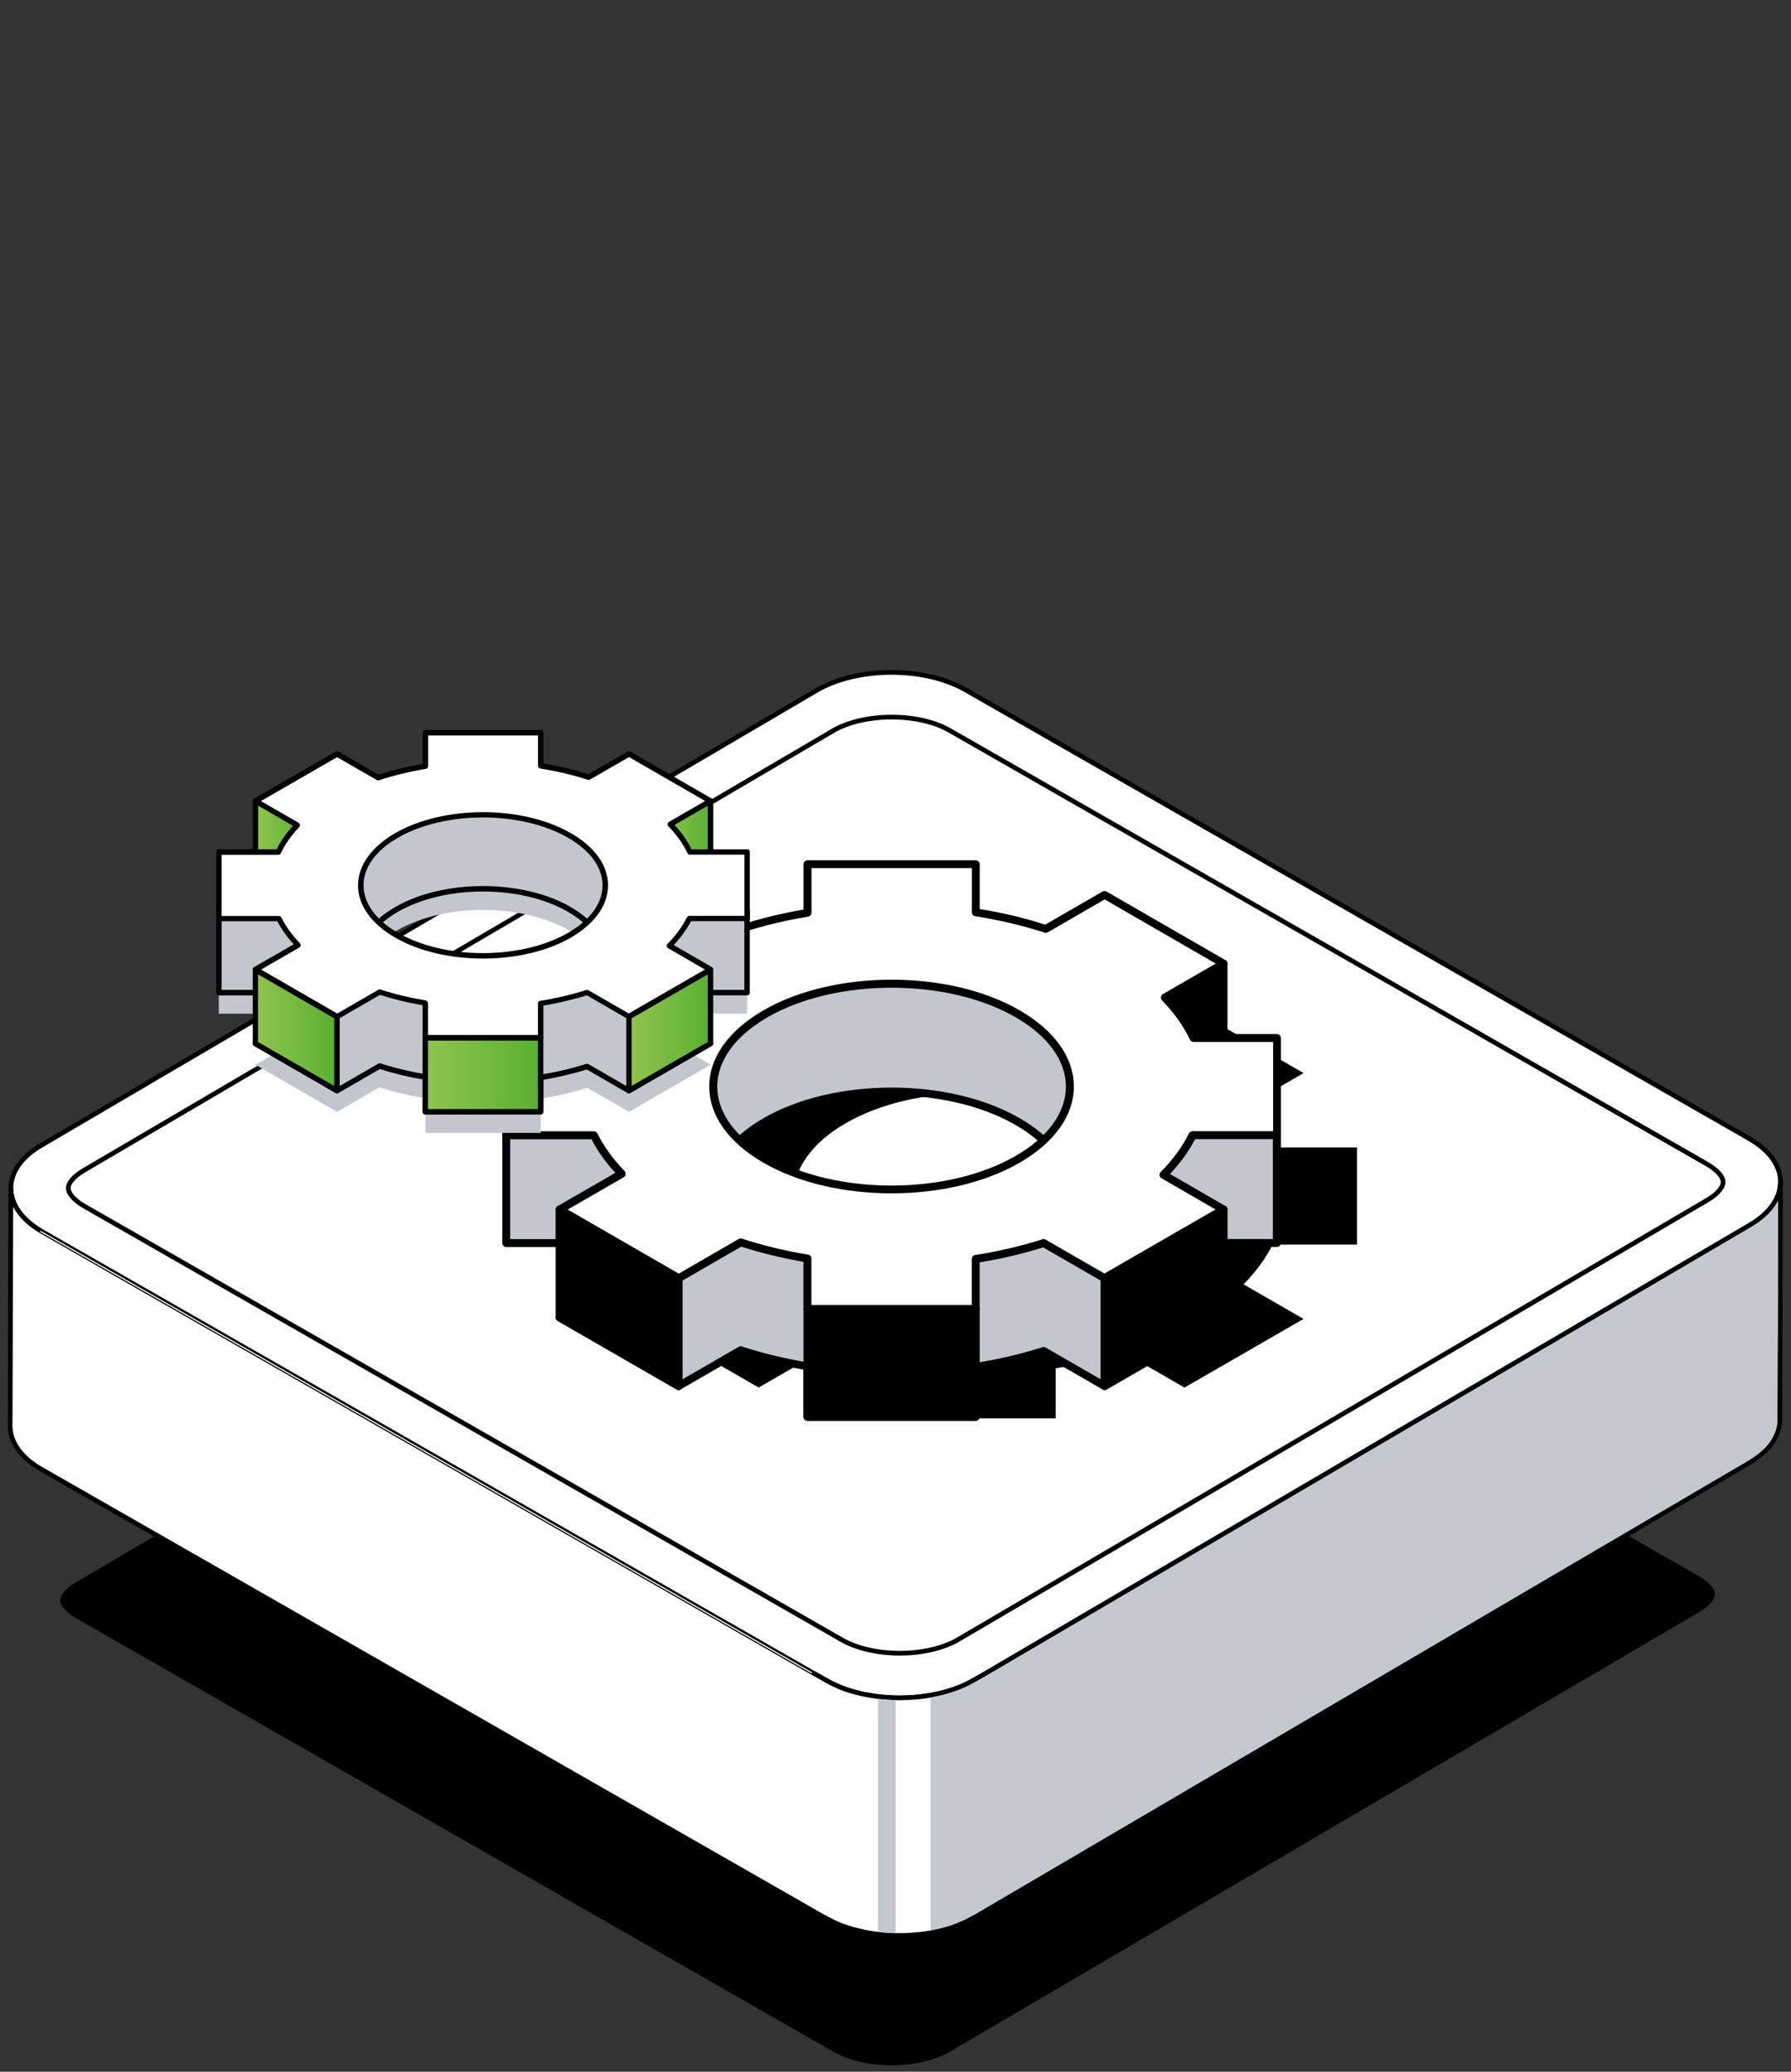 <?xml version="1.0" encoding="UTF-8"?> <svg xmlns="http://www.w3.org/2000/svg" xmlns:xlink="http://www.w3.org/1999/xlink" id="uuid-ecaf05f4-fa3c-4537-9fff-486c073006fb" viewBox="0 0 416 481"><rect x="0" y="0" width="416" height="481" fill="#333333" stroke="none"/><defs><style>.uuid-df7d8528-dc86-44fc-81c3-51091cb36c58{fill:none;}.uuid-3bbb0624-47e3-495f-b140-f0b207cffb37{fill:url(#uuid-66ca0bfe-a45c-4df4-a717-1356bb6225c4);}.uuid-f9779e87-9ef6-488d-ba8f-251cbb3aec4c{clip-path:url(#uuid-1e81ff67-5858-4bac-8d5e-cd67ddc70437);}.uuid-fe1c9e8c-2e6d-45c1-8708-68ebb504a065{fill:url(#uuid-1b37b92f-f565-469d-ad21-4c9747985111);}.uuid-10a28c27-063b-47bd-9586-45c3eb0e454f,.uuid-b4346efc-b401-4e07-af7d-cc46c8699ba1{fill:#fff;}.uuid-8e964981-687d-4adf-9102-704f7826a755{fill:url(#uuid-31faa320-28f5-424b-b15b-5963a155074c);}.uuid-8ba482f8-6a29-45ec-955e-0debda013ab9{fill:url(#uuid-692597ea-8b19-4c99-834a-937ed392b3f8);}.uuid-3091c04a-1d82-445f-bfd9-152044d742e2{fill:#c2c7cd;}.uuid-e3b96db1-d238-439f-bfab-7a6a601b3f6c{fill:#c3c8ce;}.uuid-b4346efc-b401-4e07-af7d-cc46c8699ba1{stroke:#000;stroke-linejoin:round;stroke-width:1.09px;}.uuid-8af7158c-4613-4c1a-bb95-1ce3bcf72986{fill:url(#uuid-195e346f-84e0-4aab-8f41-12471a429e6b);}</style><clipPath id="uuid-1e81ff67-5858-4bac-8d5e-cd67ddc70437"><path class="uuid-df7d8528-dc86-44fc-81c3-51091cb36c58" d="M412.96,305.92c.01-9.01.02-18.02.04-27.04,0-.04-.01-.09,0-.11,0,0-.06.12-.06.13-.19.35-.39.71-.63,1.08,0,0-.12.15-.12.15-.25.38-.54.74-.84,1.05.01,0-.04.06-.09.12,0,0-.08.1-.09.11-.33.35-.68.72-1.06,1.04-.16.16-.36.32-.56.48l-.2.16c-.16.12-.28.22-.4.32l-.59.44c-.21.14-.42.28-.63.41-.23.16-.49.33-.76.5l-.13.08-178.37,104.6s-.07.04-.11.05c-.81.47-3.19,1.81-3.99,2.16l-.2.09c-.18.08-.36.17-.54.23-.66.3-1.31.55-1.9.73l-.27.09c-.15.06-.31.11-.47.15-.41.13-.82.25-1.24.37-.31.1-.65.19-.99.26l-.38.09c-.34.08-.67.16-1.02.22-.37.08-.62.13-.91.18-.92.16-1.86.31-2.81.41-.31.03-.62.06-.94.08l-.32.03c-.44.04-.87.07-1.32.08-.36.02-.73.02-1.08.03-.42.04-.88.04-1.34.04-.35-.03-.66-.03-.97-.03h-.46c-.33-.03-.65-.05-.98-.07-.41-.02-.78-.04-1.16-.08l-.24-.03c-.32-.04-.64-.07-.94-.09-.26-.02-.51-.07-.76-.11l-.4-.07c-.41-.04-.84-.12-1.27-.21-.25-.04-.46-.08-.66-.12l-.92-.2c-.35-.08-.7-.16-1.07-.28l-.12-.02c-.24-.05-.47-.1-.71-.18-.9-.27-1.79-.57-2.63-.88l-.27-.11c-.34-.14-.67-.28-1-.44l-.13-.06c-.17-.07-.32-.14-.47-.2-.64-.3-3.79-2.05-4.57-2.51-.03-.01-.05-.02-.08-.04L9.48,286.4c-3.03-1.73-5.21-3.84-6.41-6.18l-.17,50.84c.01,3.62,2.48,7.02,6.94,9.57l179.71,102.82s.06.04.09.07c.14.08.35.19.6.33l1.56.89c.06,0,.11.03.16.06.78.42,1.5.82,1.77.94.15.08.29.14.43.2l.16.07c.15.06.31.13.47.21.2.09.4.18.61.26.06.01.11.03.16.05.92.34,1.72.61,2.54.85l.42.12c.14.03.28.06.42.09.53.15.99.25,1.49.35.15.05.25.1.28.1.1-.01.13.01.2.03.09.03.2.05.33.07l.22.03c.24.06.47.09.69.12.18.03.36.05.54.09.05,0,.15.02.25.03.08.02.16.03.24.04.19.03.31.04.43.05l.24.02c.37.05.73.1,1.1.12.01,0,.14.01.15.02.14.02.27.04.42.04.18.02.27.03.36.03.1,0,.21.02.31.03.21.02.44.02.67.03,0,0,.46.02.5.02.09,0,.21,0,.32.01.1,0,.19.01.29.01h2.5c.06-.01.13-.02.2-.03l.17-.02c.54-.02,1.09-.05,1.61-.11.12-.02.26-.03.39-.04.1,0,.19-.01.27-.03,0,0,.15,0,.16,0h.14c.93-.13,1.8-.24,2.68-.4h.16c.2-.06.39-.1.58-.15l.19-.04c.41-.07.77-.16,1.13-.25l.17-.04c.17-.03.31-.07.45-.11.19-.06.37-.11.55-.14.17-.05.39-.11.6-.18.2-.06.39-.12.59-.17.06-.03.2-.07.3-.09l.4-.15c.66-.22,1.25-.45,1.81-.72l.23-.09c.17-.07.34-.13.5-.2.32-.14,1.12-.56,2.23-1.18.06-.03.12-.05.19-.06,3.85-2.26,7.71-4.52,11.56-6.78,9.79-5.74,19.58-11.48,29.37-17.22,13.07-7.67,26.14-15.33,39.22-23,13.7-8.03,27.4-16.07,41.09-24.1,11.67-6.84,23.34-13.69,35.01-20.53,6.99-4.1,13.96-8.21,20.96-12.29,3.43-2,7.41-4.12,8.87-8.07.19-.52.59-1.46.59-2.84,0-5.62.04-10.78.04-15.66"></path></clipPath><linearGradient id="uuid-66ca0bfe-a45c-4df4-a717-1356bb6225c4" x1="59.34" y1="289.11" x2="71.64" y2="289.11" gradientTransform="translate(0 481.89) scale(1 -1)" gradientUnits="userSpaceOnUse"><stop offset="0" stop-color="#91c450"></stop><stop offset="1" stop-color="#59b032"></stop></linearGradient><linearGradient id="uuid-31faa320-28f5-424b-b15b-5963a155074c" x1="152.74" y1="287.79" x2="165.04" y2="287.79" xlink:href="#uuid-66ca0bfe-a45c-4df4-a717-1356bb6225c4"></linearGradient><linearGradient id="uuid-1b37b92f-f565-469d-ad21-4c9747985111" x1="146.09" y1="242.71" x2="165.04" y2="242.71" xlink:href="#uuid-66ca0bfe-a45c-4df4-a717-1356bb6225c4"></linearGradient><linearGradient id="uuid-692597ea-8b19-4c99-834a-937ed392b3f8" x1="98.78" y1="232.35" x2="125.57" y2="232.35" xlink:href="#uuid-66ca0bfe-a45c-4df4-a717-1356bb6225c4"></linearGradient><linearGradient id="uuid-195e346f-84e0-4aab-8f41-12471a429e6b" y1="242.71" x2="78.28" y2="242.71" xlink:href="#uuid-66ca0bfe-a45c-4df4-a717-1356bb6225c4"></linearGradient></defs><path d="M207.09,479.5c-5.1,0-10-1.13-13.43-3.09L17.75,375.75c-2.8-1.6-3.8-3.24-3.8-4.23,0-.97.96-2.56,3.66-4.14l173.98-102.05c3.45-2.01,8.42-3.17,13.62-3.17s10,1.12,13.43,3.08l175.9,100.67c2.8,1.59,3.79,3.21,3.8,4.2,0,.98-.95,2.59-3.68,4.19l-173.98,102.02c-3.45,2.02-8.4,3.18-13.6,3.18Z"></path><path class="uuid-b4346efc-b401-4e07-af7d-cc46c8699ba1" d="M406.33,264.39c9.56,5.44,9.64,14.46.19,20l-180.12,105.62c-9.44,5.53-24.99,5.6-34.54.12L9.75,285.93c-9.56-5.48-9.64-14.48-.2-19.99l180.12-105.65c9.46-5.52,24.99-5.58,34.55-.14l182.12,104.23Z"></path><path class="uuid-b4346efc-b401-4e07-af7d-cc46c8699ba1" d="M208.99,383.83c-5.1,0-10-1.13-13.43-3.09L19.65,280.08c-2.8-1.6-3.8-3.24-3.8-4.23,0-.97.96-2.56,3.66-4.14l173.98-102.05c3.45-2.01,8.41-3.17,13.62-3.17s10,1.12,13.43,3.08l175.9,100.67c2.8,1.59,3.79,3.21,3.8,4.2,0,.98-.95,2.59-3.68,4.19l-173.98,102.02c-3.45,2.02-8.4,3.18-13.6,3.18Z"></path><path class="uuid-b4346efc-b401-4e07-af7d-cc46c8699ba1" d="M413.5,275.13c-.03.27-.03.53-.09.79-.03.18-.09.4-.14.6-.07.26-.12.5-.22.79-.06.17-.16.38-.23.58-.1.25-.23.49-.36.75-.19.34-.38.69-.61,1.05-.04.04-.08.09-.12.15-.22.33-.48.67-.77.96-.06.1-.12.16-.18.24-.32.34-.66.69-1.02,1-.24.23-.5.43-.75.64-.23.17-.43.35-.67.53-.28.19-.58.4-.89.59-.29.21-.59.39-.91.59l-178.35,104.58v-.02c-.71.42-3.26,1.85-4.05,2.2-.24.11-.47.22-.71.31-.6.26-1.24.52-1.88.73-.23.07-.47.17-.72.24-.42.14-.83.25-1.24.37-.32.1-.65.18-.97.26-.47.11-.89.23-1.36.3-.32.07-.6.13-.92.19-.91.16-1.84.3-2.77.4-.3.03-.6.06-.91.08-.54.04-1.07.1-1.62.11-.37.02-.73.02-1.08.03-.45.04-.89.04-1.33.04-.38-.03-.77-.03-1.14-.04-.41-.02-.82-.04-1.22-.07-.4-.02-.76-.04-1.14-.08-.41-.05-.82-.1-1.21-.12-.37-.03-.74-.12-1.12-.17-.44-.04-.87-.13-1.3-.21-.34-.05-.67-.13-1-.18-.52-.13-1.02-.22-1.54-.39-.28-.06-.55-.1-.83-.2-.9-.27-1.78-.57-2.62-.88-.41-.17-.82-.33-1.21-.53-.23-.1-.44-.2-.64-.28-.62-.29-4.01-2.18-4.58-2.52h0S9.75,285.93,9.75,285.93c-4.82-2.75-7.22-6.4-7.22-10.06l-.18,55.19c.01,3.66,2.42,7.3,7.22,10.04l179.71,102.82v.02c.12.07.38.21.7.38l1.72.98v-.04c.79.43,1.53.83,1.8.96.2.1.4.18.6.27.35.15.71.33,1.1.48.05.03.1.03.15.05.84.31,1.71.61,2.6.86.07.04.13.05.22.08.22.04.45.11.69.14.47.14.95.25,1.46.35.13.06.26.11.4.11.2.07.42.08.64.13.4.09.82.13,1.23.21.19.02.36.07.55.08.21.04.41.05.64.07.37.05.75.1,1.13.12.21.03.41.06.62.06.2.03.4.03.59.05.4.03.79.03,1.19.05.22,0,.44.03.66.03.17,0,.33,0,.51,0,.43,0,.88,0,1.3,0,.26,0,.47,0,.69,0,.13,0,.28-.03.4-.04.54-.02,1.09-.05,1.63-.11.24-.03.49-.04.69-.06.09,0,.16-.01.22-.01.94-.12,1.86-.23,2.78-.4h.15c.28-.08.54-.13.81-.2.45-.08.88-.19,1.3-.29.33-.06.66-.19.97-.25.42-.11.83-.26,1.23-.37.09-.04.2-.07.28-.08.17-.06.31-.12.46-.17.64-.21,1.26-.45,1.86-.75.24-.09.48-.18.71-.28.4-.18,1.35-.69,2.28-1.21v.05l180.13-105.63c.11-.05.2-.11.28-.16.23-.14.42-.28.63-.42.29-.22.59-.39.88-.59.23-.17.44-.36.67-.54.25-.22.52-.42.74-.61.05-.05.1-.08.14-.13.33-.28.61-.57.9-.89.04-.09.11-.12.17-.22.16-.17.31-.33.45-.53.11-.14.22-.3.33-.46.05-.06.08-.12.12-.17.18-.24.36-.54.52-.82.04-.07.06-.16.1-.2.12-.25.23-.5.34-.75.07-.17.15-.3.2-.46.03-.04.05-.1.06-.16.08-.23.14-.48.2-.74.05-.17.1-.33.14-.48,0-.03,0-.09,0-.14.06-.24.07-.5.09-.74.02-.18.06-.37.06-.53v-.22l.16-55.17c0,.23-.04.46-.05.7Z"></path><g class="uuid-f9779e87-9ef6-488d-ba8f-251cbb3aec4c"><polygon class="uuid-e3b96db1-d238-439f-bfab-7a6a601b3f6c" points="216.15 595.87 524.63 658.19 524.63 226.63 216.15 164.3 216.15 595.87"></polygon><rect class="uuid-e3b96db1-d238-439f-bfab-7a6a601b3f6c" x="203.94" y="164.3" width="4.1" height="431.56"></rect></g><path d="M315.2,288.97v-22.56h-19.39c-1.53-3.25-3.75-6.39-6.69-9.39l13.67-7.88-27.65-15.94-13.67,7.88c-5.18-1.68-10.65-2.97-16.27-3.86v-11.19h-39.09v11.29c-5.51.9-10.9,2.2-15.99,3.9l-13.94-8.04-27.65,15.94,14.15,8.17c-2.79,2.91-4.91,5.95-6.39,9.09h-20.14v22.56h20.35c1.53,3.08,3.69,6.1,6.48,8.95l-14.42,8.32,27.65,15.94,14.42-8.32c4.95,1.61,10.14,2.85,15.49,3.73v11.75h39.09v-11.63c5.43-.86,10.73-2.1,15.76-3.69l14.15,8.17,27.65-15.94-13.94-8.04c2.91-2.93,5.18-6.03,6.75-9.22h19.62ZM255,294.58c-16.18,9.32-42.4,9.32-58.56,0-16.18-9.32-16.18-24.47,0-33.8,16.16-9.32,42.38-9.32,58.56,0,16.18,9.32,16.18,24.47,0,33.8Z"></path><path d="M129.97,243.54h17.96v-18.84l-17.96-.99v19.82Z"></path><path d="M147.98,223.79l-17.96-.99c-.25,0-.5.08-.69.25-.19.17-.29.42-.29.67v19.82c0,.5.42.92.92.92h17.96c.5,0,.92-.42.92-.92v-18.84c0-.48-.38-.9-.88-.92h.02ZM147.01,242.62h-16.12v-17.94l16.12.88v17.05Z"></path><path d="M270.09,247.38h14.11v-23.65l-17.94.99,3.84,22.67Z"></path><path d="M284.14,222.8l-17.94.99c-.27,0-.5.15-.67.33-.17.21-.23.46-.19.73l3.84,22.67c.08.44.46.78.9.78h14.11c.5,0,.92-.42.92-.92v-23.65c0-.25-.1-.5-.29-.67-.19-.17-.44-.27-.69-.25h.02ZM283.28,246.46h-12.39l-3.54-20.89,15.93-.88v21.77Z"></path><path class="uuid-3091c04a-1d82-445f-bfd9-152044d742e2" d="M296.59,288.59v-27.97s-23.14-.99-26.05-3.98l13.67-7.88-27.65-15.94-29.91-7.14h-39.09l-29.91,7.14-27.65,15.94,14.15,8.17c-2.79,2.91-26.56-.15-26.56-.15v31.8h20.35c1.53,3.08,3.69,6.08,6.48,8.95l-14.42,8.32,27.65,15.94,14.42-8.32c4.95,1.61,10.14,2.85,15.49,3.73v11.75h39.09v-11.63c5.43-.86,10.73-2.1,15.76-3.69l14.15,8.17,27.65-15.94-13.94-8.04c2.91-2.93,5.18-6.03,6.75-9.22h19.58v-.02ZM165.69,277.69c-.17-6.24,3.88-12.51,12.12-17.28,16.16-9.32,42.38-9.32,58.56,0,8.09,4.67,12.14,10.79,12.14,16.91s-82.65,6.37-82.82.38Z"></path><path d="M236.83,259.61c-16.39-9.47-43.09-9.47-59.49,0-8.3,4.8-12.76,11.23-12.58,18.1.13,4.67,27.4,5.24,40.75,5.24,2.56,0,4.61,0,5.85-.04,17.35-.25,38.06-1.4,38.06-5.61,0-6.73-4.47-13.01-12.6-17.7v.02ZM212.14,281.07c-25.66.4-44.19-1.47-45.53-3.46-.15-6.16,4-11.96,11.65-16.41,15.89-9.18,41.75-9.18,57.64,0,7.52,4.34,11.67,10.06,11.67,16.01-.69,1.28-10.92,3.46-35.47,3.85h.02Z"></path><path d="M296.63,259.72c-7.8-.33-20.19-1.42-24.29-3.04l12.3-7.1c.29-.17.46-.46.46-.8s-.17-.63-.46-.8l-27.65-15.94s-.17-.08-.25-.11l-29.91-7.14s-.15-.02-.21-.02h-39.09s-.15,0-.21.02l-29.91,7.14s-.17.06-.25.11l-27.65,15.94c-.29.17-.46.46-.46.8s.17.63.46.8l12.64,7.29c-3.86.86-14.63.27-24.44-.98-.27-.04-.52.04-.73.23-.21.17-.31.42-.31.69v31.8c0,.5.42.92.92.92h19.79c1.4,2.7,3.27,5.32,5.55,7.79l-13.41,7.73c-.29.17-.46.46-.46.8s.17.63.46.8l27.65,15.94c.29.17.65.17.92,0l14.07-8.13c4.59,1.47,9.45,2.64,14.46,3.52v10.96c0,.5.42.92.92.92h39.09c.25,0,.48-.1.65-.27.17-.17.27-.4.27-.65v-10.83c5.11-.84,10.06-2.01,14.74-3.48l13.81,7.96c.29.17.63.17.92,0l27.65-15.94c.29-.17.46-.46.46-.8s-.17-.63-.46-.8l-12.91-7.46c2.41-2.58,4.38-5.28,5.83-8.09h19.01c.5,0,.92-.42.92-.92v-27.97c0-.5-.4-.9-.88-.92v.02ZM295.67,287.67h-18.66c-.36,0-.67.21-.84.5-1.55,3.12-3.75,6.14-6.58,8.99-.21.21-.29.48-.25.78.04.29.21.52.46.67l12.56,7.25-25.8,14.9-13.69-7.9c-.23-.13-.5-.17-.73-.08-4.92,1.57-10.19,2.81-15.64,3.67-.44.06-.78.46-.78.9v10.71h-37.25v-10.83c0-.46-.33-.84-.78-.9-5.32-.88-10.5-2.12-15.36-3.71-.25-.08-.52-.06-.75.08l-13.96,8.07-25.8-14.9,13.04-7.52c.25-.15.42-.4.46-.67.04-.29-.06-.57-.25-.78-2.68-2.76-4.82-5.7-6.31-8.69-.15-.31-.48-.52-.82-.52h-19.43v-29.83c5.68.69,23.54,2.62,26.28-.27.19-.21.29-.48.25-.78-.04-.27-.21-.52-.46-.67l-12.76-7.38,26.14-15.09,29.68-7.1h38.88l29.68,7.1,26.14,15.09-12.28,7.08c-.25.15-.42.4-.46.67-.04.29.06.57.25.78,2.83,2.91,20.42,3.96,25.8,4.21v26.17l.02.02Z"></path><path class="uuid-10a28c27-063b-47bd-9586-45c3eb0e454f" d="M296.59,263.55v-22.56h-19.39c-1.53-3.25-3.75-6.39-6.69-9.39l13.67-7.88-27.65-15.94-13.67,7.88c-5.18-1.68-10.65-2.97-16.27-3.85v-11.19h-39.09v11.29c-5.51.9-10.9,2.2-15.99,3.9l-13.94-8.04-27.65,15.94,14.15,8.17c-2.79,2.91-4.9,5.97-6.39,9.09h-20.14v22.56h20.35c1.53,3.08,3.69,6.08,6.48,8.95l-14.42,8.32,27.65,15.94,14.42-8.32c4.95,1.61,10.14,2.85,15.49,3.73v11.75h39.09v-11.63c5.43-.86,10.73-2.1,15.76-3.69l14.15,8.17,27.65-15.94-13.94-8.05c2.91-2.93,5.18-6.03,6.75-9.22h19.62ZM236.37,269.17c-16.18,9.32-42.4,9.32-58.56,0-16.18-9.32-16.18-24.47,0-33.79,16.16-9.32,42.38-9.32,58.56,0,16.18,9.32,16.18,24.47,0,33.79Z"></path><path d="M256.55,321.82l27.65-15.94v-25.06l-27.65,15.94v25.06Z"></path><path d="M226.62,303.93h-39.09v25.06h39.09v-25.06Z"></path><path d="M129.97,305.88l27.65,15.94v-25.06l-27.65-15.94v25.06Z"></path><path d="M236.83,234.56c-16.39-9.47-43.09-9.47-59.49,0-8.11,4.69-12.6,10.98-12.6,17.7s4.46,13.01,12.6,17.7c8.2,4.74,18.97,7.1,29.74,7.1s21.55-2.37,29.74-7.1c8.11-4.69,12.6-10.98,12.6-17.7s-4.47-13.01-12.6-17.7ZM235.91,268.37c-15.89,9.18-41.75,9.18-57.64,0-7.53-4.34-11.67-10.06-11.67-16.09s4.15-11.75,11.67-16.09c7.94-4.59,18.38-6.87,28.82-6.87s20.88,2.28,28.82,6.87c7.52,4.34,11.67,10.06,11.67,16.09s-4.15,11.75-11.67,16.09Z"></path><path d="M296.59,240.07h-18.8c-1.43-2.85-3.35-5.64-5.79-8.25l12.66-7.29c.29-.17.46-.46.46-.8s-.17-.63-.46-.8l-27.65-15.94c-.29-.17-.63-.17-.92,0l-13.31,7.69c-4.82-1.55-9.93-2.77-15.22-3.63v-10.39c0-.5-.42-.92-.92-.92h-39.09c-.25,0-.48.1-.65.27-.17.17-.27.4-.27.65v10.52c-5.2.9-10.23,2.12-14.94,3.67l-13.58-7.84c-.29-.17-.63-.17-.92,0l-27.65,15.94c-.29.17-.46.46-.46.8s.17.63.46.8l13.14,7.59c-2.28,2.53-4.15,5.2-5.51,7.96h-19.58c-.5,0-.92.42-.92.92v22.57c0,.5.42.92.92.92h19.79c1.4,2.7,3.27,5.32,5.55,7.79l-13.41,7.73c-.29.17-.46.46-.46.8s.17.63.46.8l27.65,15.94c.29.17.65.17.92,0l14.07-8.13c4.59,1.47,9.45,2.64,14.46,3.52v10.96c0,.5.42.92.92.92h39.09c.5,0,.92-.42.92-.92v-10.83c5.11-.84,10.06-2.01,14.74-3.48l13.81,7.96c.29.17.63.17.92,0l27.65-15.94c.29-.17.46-.46.46-.8s-.17-.63-.46-.8l-12.91-7.46c2.41-2.58,4.38-5.28,5.83-8.09h19.01c.5,0,.92-.42.92-.92v-22.56c0-.5-.42-.92-.92-.92ZM295.67,262.63h-18.66c-.36,0-.67.21-.84.5-1.55,3.12-3.75,6.14-6.58,8.99-.21.21-.29.48-.25.78.04.29.21.54.46.67l12.56,7.25-25.8,14.88-13.69-7.9c-.23-.13-.5-.17-.73-.08-4.92,1.57-10.19,2.81-15.64,3.67-.44.06-.78.46-.78.9v10.71h-37.25v-10.81c0-.46-.33-.84-.78-.9-5.32-.88-10.5-2.12-15.36-3.71-.25-.08-.52-.06-.75.08l-13.96,8.07-25.8-14.88,13.04-7.52c.25-.15.42-.4.46-.67.04-.29-.06-.57-.25-.78-2.68-2.77-4.82-5.7-6.31-8.72-.15-.31-.48-.5-.82-.5h-19.43v-20.72h19.22c.36,0,.67-.21.84-.52,1.47-3.08,3.56-6.06,6.23-8.86.19-.21.29-.48.25-.78-.04-.27-.21-.52-.46-.67l-12.76-7.38,25.8-14.9,13.48,7.77c.23.13.5.17.75.08,4.99-1.65,10.33-2.95,15.85-3.86.44-.06.78-.46.78-.9v-10.37h37.25v10.27c0,.46.33.84.78.9,5.62.88,11.05,2.18,16.12,3.81.25.08.52.06.75-.08l13.2-7.63,25.8,14.9-12.28,7.08c-.25.15-.42.4-.46.67-.04.29.06.57.25.78,2.81,2.89,4.99,5.95,6.5,9.14.15.31.48.52.84.52h18.47v20.72h-.02Z"></path><path d="M283.74,280.02l-27.65,15.94c-.29.17-.46.46-.46.8v25.06c0,.34.17.63.46.8.15.08.29.13.46.13s.31-.04.46-.13l27.65-15.94c.29-.17.46-.46.46-.8v-25.06c0-.34-.17-.63-.46-.8-.29-.17-.63-.17-.92,0ZM283.28,305.33l-25.8,14.9v-22.92l25.8-14.88v22.92-.02Z"></path><path d="M226.64,302.98h-39.09c-.5,0-.92.42-.92.92v25.06c0,.5.42.92.92.92h39.09c.25,0,.48-.1.65-.27.17-.17.27-.4.27-.65v-25.06c0-.5-.42-.92-.92-.92ZM225.7,328.04h-37.25v-23.22h37.25v23.22Z"></path><path d="M130.43,280.02c-.29-.17-.63-.17-.92,0-.29.17-.46.46-.46.8v25.06c0,.34.17.63.46.8l27.65,15.94c.15.08.29.13.46.13s.31-.04.46-.13c.29-.17.46-.46.46-.8v-25.06c0-.34-.17-.63-.46-.8l-27.65-15.94ZM156.7,320.23l-25.8-14.9v-22.92l25.8,14.88v22.94Z"></path><path class="uuid-3091c04a-1d82-445f-bfd9-152044d742e2" d="M173.53,235.37v-15.46h-13.29c-1.05-2.22-2.58-4.38-4.57-6.43l9.37-5.41-18.95-10.94-9.37,5.41c-3.56-1.15-7.29-2.03-11.15-2.64v-7.67h-26.79v7.75c-3.79.63-7.46,1.51-10.96,2.66l-9.56-5.51-18.95,10.94,9.7,5.59c-1.91,1.99-3.37,4.08-4.38,6.24h-13.81v15.46h13.96c1.05,2.12,2.54,4.17,4.44,6.14l-9.89,5.7,18.95,10.94,9.89-5.7c3.4,1.11,6.96,1.95,10.63,2.56v8.04h26.79v-7.96c3.73-.59,7.36-1.42,10.82-2.53l9.7,5.59,18.95-10.94-9.56-5.51c1.99-2.01,3.54-4.15,4.63-6.33h13.41-.02ZM132.26,239.23c-11.09,6.39-29.05,6.39-40.14,0-11.09-6.39-11.09-16.76,0-23.17,11.09-6.39,29.05-6.39,40.14,0,11.09,6.39,11.09,16.76,0,23.17Z"></path><path class="uuid-3bbb0624-47e3-495f-b140-f0b207cffb37" d="M59.34,199.57h12.3v-12.91l-12.3-.67v13.58Z"></path><path d="M71.66,186.03l-12.3-.67c-.17,0-.34.04-.46.17-.12.13-.19.29-.19.46v13.58c0,.36.27.63.63.63h12.3c.36,0,.63-.29.63-.63v-12.91c0-.34-.27-.61-.61-.63ZM71.01,198.94h-11.05v-12.28l11.05.61v11.69-.02Z"></path><path class="uuid-8e964981-687d-4adf-9102-704f7826a755" d="M155.38,202.21h9.66v-16.22l-12.3.67,2.64,15.55Z"></path><path d="M165,185.36l-12.3.67c-.19,0-.36.1-.46.23-.1.15-.17.31-.13.5l2.64,15.55c.04.31.31.52.63.52h9.66c.36,0,.63-.27.63-.63v-16.22c0-.17-.06-.34-.19-.46-.13-.13-.29-.19-.46-.17h-.02ZM164.39,201.58h-8.49l-2.43-14.31,10.92-.61v14.92Z"></path><path class="uuid-3091c04a-1d82-445f-bfd9-152044d742e2" d="M173.53,230.45v-19.17s-15.87-.67-17.86-2.72l9.37-5.41-18.95-10.94-20.5-4.9h-26.79l-20.5,4.9-18.95,10.94,9.7,5.59c-1.91,1.99-18.19-.11-18.19-.11v21.79h13.96c1.05,2.12,2.54,4.17,4.44,6.14l-9.89,5.7,18.95,10.94,9.89-5.7c3.4,1.11,6.96,1.95,10.63,2.56v8.05h26.79v-7.96c3.73-.59,7.36-1.42,10.82-2.54l9.7,5.59,18.95-10.94-9.56-5.51c1.99-2.01,3.54-4.13,4.63-6.33h13.41l-.06.02ZM83.8,222.99c-.13-4.27,2.64-8.59,8.3-11.84,11.09-6.39,29.05-6.39,40.14,0,5.53,3.21,8.32,7.4,8.32,11.59s-56.66,4.36-56.76.27v-.02Z"></path><path d="M132.57,210.59c-11.23-6.5-29.53-6.5-40.77,0-5.7,3.29-8.76,7.69-8.64,12.4.08,3.21,18.78,3.6,27.94,3.6,1.76,0,3.17,0,4-.02,11.91-.17,26.07-.96,26.07-3.86,0-4.61-3.06-8.93-8.64-12.13h.02ZM115.64,225.3c-17.59.27-30.29-1.01-31.21-2.37-.1-4.21,2.75-8.21,7.99-11.23,10.9-6.29,28.61-6.29,39.51,0,5.16,2.98,8.01,6.89,8.01,10.98-.48.88-7.48,2.37-24.31,2.64l.02-.02Z"></path><path d="M173.55,210.65c-5.34-.23-13.83-.96-16.64-2.07l8.45-4.86c.19-.1.31-.31.31-.54s-.13-.44-.31-.54l-18.95-10.94s-.11-.06-.17-.06l-20.5-4.9h-27.08l-20.5,4.9s-.13.04-.17.06l-18.95,10.94c-.19.11-.31.31-.31.54s.12.44.31.54l8.66,5.01c-2.64.59-10.04.19-16.77-.67-.19-.02-.36.04-.5.15-.15.12-.21.29-.21.48v21.79c0,.36.29.63.63.63h13.56c.96,1.84,2.24,3.65,3.81,5.34l-9.2,5.3c-.19.11-.31.31-.31.54s.13.44.31.54l18.95,10.94c.19.11.44.11.63,0l9.64-5.57c3.14,1.01,6.48,1.82,9.91,2.41v7.52c0,.36.29.63.63.63h26.79c.17,0,.34-.06.44-.19.13-.13.19-.27.19-.44v-7.44c3.5-.59,6.9-1.38,10.1-2.39l9.45,5.47c.19.11.44.11.63,0l18.95-10.94c.19-.1.31-.31.31-.54s-.13-.44-.31-.54l-8.85-5.11c1.65-1.76,3-3.62,4-5.55h13.04c.36,0,.63-.27.63-.63v-19.17c0-.33-.27-.61-.61-.63ZM172.9,229.82h-12.79c-.23,0-.46.15-.57.36-1.07,2.14-2.58,4.21-4.51,6.16-.15.15-.21.33-.17.52.02.19.15.36.31.46l8.59,4.97-17.69,10.2-9.39-5.43c-.15-.08-.33-.1-.5-.06-3.37,1.07-6.98,1.93-10.71,2.51-.31.04-.52.31-.52.63v7.33h-25.53v-7.42c0-.31-.23-.57-.52-.63-3.65-.61-7.19-1.45-10.52-2.53-.17-.06-.36-.04-.5.06l-9.58,5.53-17.69-10.2,8.93-5.15c.17-.1.29-.27.31-.46.02-.19-.04-.4-.17-.52-1.84-1.89-3.29-3.9-4.32-5.97-.11-.21-.34-.36-.57-.36h-13.31v-20.45c3.9.48,16.14,1.78,18.03-.19.13-.15.19-.33.17-.52-.02-.19-.15-.36-.31-.46l-8.76-5.05,17.92-10.35,20.35-4.86h26.64l20.35,4.86,17.92,10.35-8.43,4.86c-.17.11-.29.27-.31.46-.02.19.04.4.17.52,1.95,1.99,14,2.72,17.67,2.89v17.94Z"></path><path class="uuid-10a28c27-063b-47bd-9586-45c3eb0e454f" d="M173.53,213.29v-15.46h-13.29c-1.05-2.22-2.58-4.38-4.57-6.43l9.37-5.41-18.95-10.94-9.37,5.41c-3.56-1.15-7.29-2.03-11.15-2.64v-7.67h-26.79v7.75c-3.79.63-7.46,1.51-10.96,2.66l-9.56-5.51-18.95,10.94,9.7,5.59c-1.91,1.99-3.37,4.09-4.38,6.24h-13.81v15.46h13.96c1.05,2.12,2.54,4.17,4.44,6.12l-9.89,5.7,18.95,10.94,9.89-5.7c3.4,1.11,6.96,1.95,10.63,2.56v8.04h26.79v-7.96c3.73-.59,7.36-1.42,10.82-2.53l9.7,5.59,18.95-10.94-9.56-5.51c1.99-2.01,3.54-4.13,4.63-6.33h13.41l-.02.02ZM132.26,217.12c-11.09,6.39-29.05,6.39-40.14,0-11.09-6.39-11.09-16.76,0-23.17,11.09-6.39,29.05-6.39,40.14,0,11.09,6.39,11.09,16.76,0,23.17Z"></path><path class="uuid-fe1c9e8c-2e6d-45c1-8708-68ebb504a065" d="M146.09,253.22l18.95-10.94v-17.16l-18.95,10.92v17.18Z"></path><path class="uuid-8ba482f8-6a29-45ec-955e-0debda013ab9" d="M125.57,240.95h-26.79v17.18h26.79v-17.18Z"></path><path class="uuid-8af7158c-4613-4c1a-bb95-1ce3bcf72986" d="M59.34,242.29l18.95,10.94v-17.18l-18.95-10.92v17.16Z"></path><path d="M132.57,193.43c-11.24-6.49-29.53-6.49-40.77,0-5.55,3.21-8.64,7.52-8.64,12.13s3.06,8.93,8.64,12.13c5.62,3.25,13,4.86,20.39,4.86s14.78-1.61,20.4-4.86c5.55-3.21,8.64-7.52,8.64-12.13s-3.06-8.93-8.64-12.13h-.02ZM131.94,216.58c-10.9,6.28-28.61,6.28-39.51,0-5.16-2.98-7.99-6.89-7.99-11.04s2.83-8.07,7.99-11.04c5.45-3.14,12.6-4.71,19.74-4.71s14.32,1.57,19.77,4.71c5.16,2.97,8.01,6.89,8.01,11.04s-2.83,8.07-8.01,11.04Z"></path><path d="M173.53,197.18h-12.89c-.99-1.97-2.31-3.86-3.96-5.66l8.68-5.01c.19-.1.31-.31.31-.54s-.13-.44-.31-.54l-18.95-10.94c-.19-.1-.44-.1-.63,0l-9.12,5.26c-3.31-1.05-6.81-1.89-10.44-2.49v-7.12c0-.36-.27-.63-.63-.63h-26.79c-.17,0-.34.06-.44.19-.13.13-.19.27-.19.44v7.21c-3.56.61-7,1.47-10.25,2.51l-9.31-5.36c-.19-.1-.44-.1-.63,0l-18.95,10.94c-.19.1-.31.31-.31.54s.12.44.31.54l9.01,5.2c-1.57,1.74-2.83,3.56-3.77,5.45h-13.41c-.36,0-.63.29-.63.63v15.46c0,.36.29.63.63.63h13.56c.96,1.84,2.24,3.65,3.81,5.34l-9.2,5.3c-.19.1-.31.31-.31.54s.12.44.31.54l18.95,10.94c.19.1.44.1.63,0l9.64-5.57c3.14,1.01,6.48,1.82,9.91,2.41v7.52c0,.36.29.63.63.63h26.79c.36,0,.63-.29.63-.63v-7.44c3.5-.59,6.9-1.38,10.1-2.39l9.45,5.47c.19.1.44.1.63,0l18.95-10.94c.19-.11.31-.31.31-.54s-.13-.44-.31-.54l-8.85-5.11c1.66-1.76,3-3.63,4-5.55h13.04c.36,0,.63-.27.63-.63v-15.46c0-.36-.27-.63-.63-.63l-.02.04ZM172.9,212.64h-12.79c-.23,0-.46.15-.57.36-1.07,2.14-2.58,4.21-4.51,6.16-.15.15-.21.33-.17.52.02.19.15.36.31.46l8.59,4.97-17.69,10.2-9.39-5.4c-.15-.08-.34-.1-.5-.06-3.37,1.07-6.98,1.93-10.71,2.52-.31.04-.52.31-.52.63v7.33h-25.53v-7.42c0-.31-.23-.57-.52-.63-3.65-.61-7.19-1.45-10.52-2.54-.17-.06-.36-.04-.5.06l-9.58,5.53-17.69-10.2,8.93-5.15c.17-.1.29-.27.31-.46.02-.19-.04-.4-.17-.52-1.84-1.89-3.29-3.9-4.32-5.97-.11-.21-.34-.36-.57-.36h-13.31v-14.21h13.18c.25,0,.46-.15.57-.36,1.01-2.12,2.43-4.15,4.28-6.08.13-.15.19-.34.17-.52-.02-.19-.15-.36-.31-.46l-8.76-5.05,17.69-10.2,9.24,5.32c.15.08.33.1.52.04,3.42-1.13,7.08-2.01,10.86-2.64.31-.04.52-.31.52-.63v-7.12h25.53v7.04c0,.31.23.57.52.63,3.86.61,7.57,1.49,11.05,2.62.17.06.36.04.5-.06l9.06-5.22,17.69,10.2-8.43,4.86c-.17.1-.29.27-.31.46-.02.19.04.4.17.52,1.93,1.97,3.42,4.09,4.46,6.26.1.23.34.36.57.36h12.66v14.21h-.02Z"></path><path d="M164.73,224.56l-18.95,10.94c-.19.1-.31.31-.31.54v17.18c0,.23.13.44.31.54.1.06.21.08.31.08s.21-.02.31-.08l18.95-10.94c.19-.11.31-.31.31-.54v-17.18c0-.23-.13-.44-.31-.54-.19-.11-.44-.11-.63,0ZM164.39,241.93l-17.69,10.2v-15.71l17.69-10.2v15.71Z"></path><path d="M125.57,240.32h-26.79c-.36,0-.63.29-.63.63v17.18c0,.36.29.63.63.63h26.79c.17,0,.34-.06.44-.19.13-.13.19-.27.19-.44v-17.18c0-.36-.27-.63-.63-.63ZM124.94,257.5h-25.53v-15.9h25.53v15.9Z"></path><path d="M59.65,224.56c-.19-.11-.44-.11-.63,0-.19.1-.31.31-.31.54v17.18c0,.23.13.44.31.54l18.95,10.94s.21.08.31.08.21-.02.31-.08c.19-.1.31-.31.31-.54v-17.18c0-.23-.12-.44-.31-.54l-18.95-10.94ZM77.63,252.13l-17.69-10.2v-15.71l17.69,10.2v15.71Z"></path></svg> 